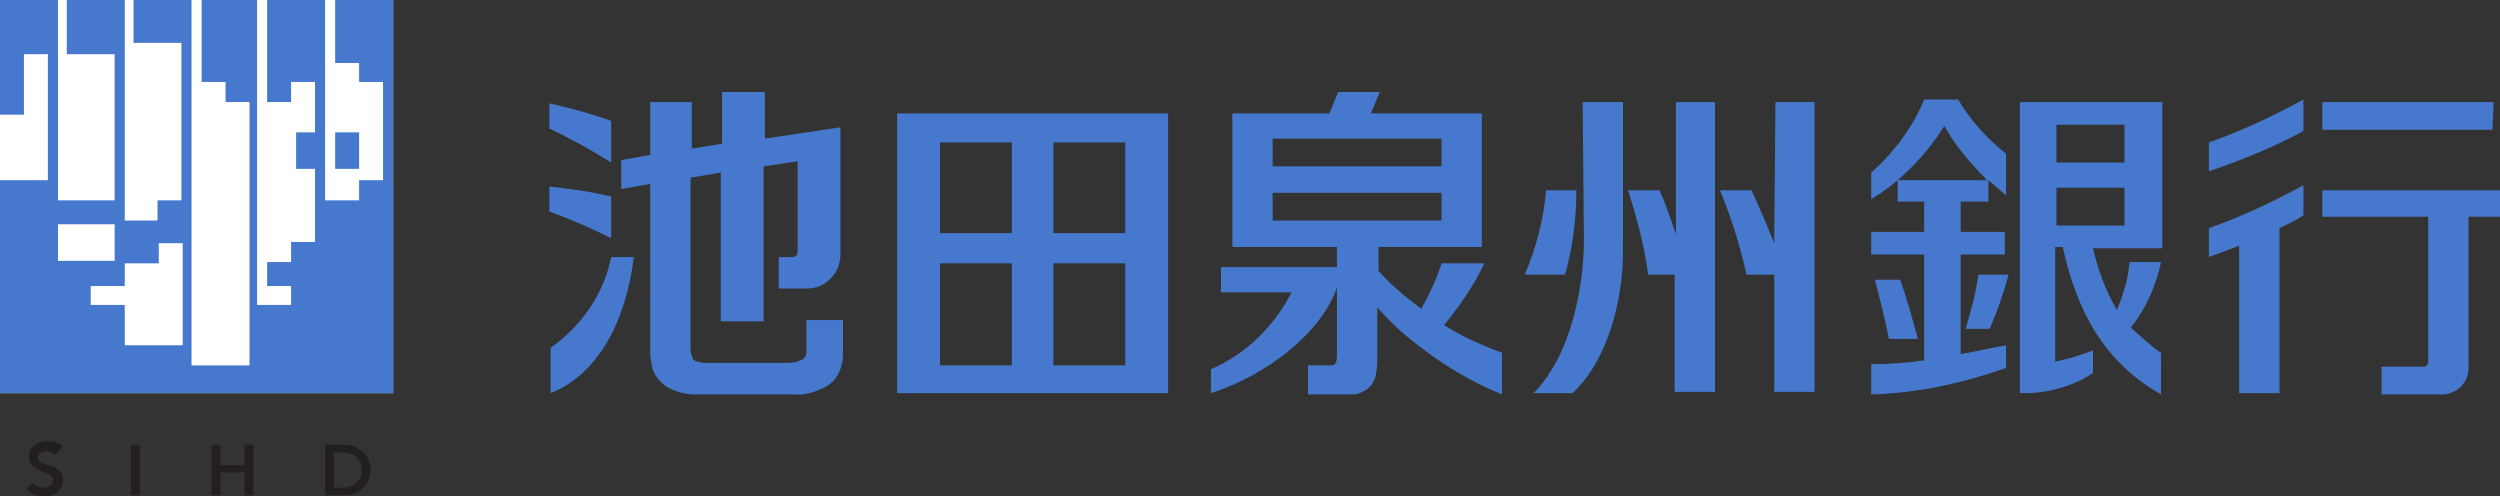 <?xml version="1.0" encoding="utf-8"?>
<!-- Generator: Adobe Illustrator 24.3.0, SVG Export Plug-In . SVG Version: 6.00 Build 0)  -->
<svg version="1.1" id="レイヤー_1" xmlns="http://www.w3.org/2000/svg" xmlns:xlink="http://www.w3.org/1999/xlink" x="0px"
	 y="0px" viewBox="0 0 198.4 39.4" style="enable-background:new 0 0 198.4 39.4;" xml:space="preserve">
<rect x="0" y="0" width="198.4" height="39.4" fill="#333333" stroke="none"/>
<style type="text/css">
	.st0{fill:#FFFFFF;}
	.st1{fill:#4678CD;}
	.st2{fill:#231F20;}
</style>
<rect class="st0" width="31.2" height="31.2"/>
<g id="レイヤー_2_1_">
	<g id="レイヤー_1-2">
		<path class="st1" d="M28.5,10.5h-1.9v2.9h1.9L28.5,10.5z M26.6,0v5h1.9v1.5h1.9v7.8h-1.9v1.6h-2.7V0h-4.6v8.1h1.9V6.5h1.9v4h-1.5
			v2.9h1.5v5.8h-1.9v1.6h-1.9v1.9h1.9v1.5h-2.7V0H16v6.5h1.9v1.6h1.9V29h-4.6V0h-4.6v3.4h3.8v12.5h-1.9v1.6H9.9V0H5.3v4.3h3.8v11.6
			H4.6V0H0v9.1h1.9V4.3h1.9v10H0v16.9h31.2V0H26.6z M4.6,17.8h4.5v2.9H4.6L4.6,17.8z M14.5,27.4H9.9v-3.2H7.2v-1.5h2.7v-1.8h2.7
			v-1.6h1.9L14.5,27.4z"/>
		<path class="st2" d="M4.4,36.1c-0.2-0.2-0.5-0.3-0.7-0.3c-0.3,0-0.7,0.2-0.7,0.5s0.3,0.5,0.8,0.6s1.2,0.4,1.2,1.2
			c0,0.7-0.6,1.3-1.3,1.3c-0.1,0-0.1,0-0.2,0c-0.5,0-1.1-0.2-1.4-0.6l0.5-0.5c0.2,0.3,0.5,0.4,0.9,0.4c0.3,0,0.7-0.2,0.7-0.6
			s-0.4-0.5-0.9-0.7s-1-0.4-1-1.2s0.8-1.2,1.5-1.2c0.4,0,0.8,0.1,1.2,0.4L4.4,36.1"/>
		<rect x="10.4" y="35.3" class="st2" width="0.7" height="4"/>
		<polyline class="st2" points="16.8,35.3 17.5,35.3 17.5,36.9 19.4,36.9 19.4,35.3 20.1,35.3 20.1,39.3 19.4,39.3 19.4,37.5 
			17.5,37.5 17.5,39.3 16.8,39.3 16.8,35.3 		"/>
		<path class="st2" d="M25.8,35.3h1.4c1.1-0.1,2.1,0.7,2.2,1.8c0,0.1,0,0.2,0,0.2c0,1.1-0.9,2-2,2c-0.1,0-0.2,0-0.2,0h-1.4V35.3
			 M27.1,38.7c0.7,0,1.6-0.3,1.6-1.4s-0.8-1.4-1.6-1.4h-0.6v2.8L27.1,38.7z"/>
		<path class="st1" d="M125.7,19c0,3.7-1,9.2-4,12.2h3.1c2.4-2.2,4.1-6.7,4-11.8V8.1h-3.2L125.7,19 M48.5,15.6
			c-1.6-0.4-3.2-0.6-4.9-0.8v2c1.7,0.6,3.3,1.3,4.9,2.1V15.6z M117.8,20.9h-3.4c-0.4,1.3-1,2.5-1.6,3.6c-0.3-0.2-0.5-0.4-0.8-0.6
			c-0.9-0.7-1.8-1.5-2.6-2.4v-1.9h8.2V9h-8.8l0.7-1.7h-3.3L105.5,9h-7.7v10.6h8.3v1.6h-9.2v2h5.6c-1.4,2.7-3.6,4.9-6.4,6.1v1.9
			c4.4-1.4,8.8-4.8,10-8.4v5.3c0,0.7-0.1,0.9-0.5,0.9h-1.8v2.3h3.3c0.3,0,0.7,0,1-0.2c0.3-0.1,0.5-0.3,0.7-0.5
			c0.2-0.3,0.4-0.6,0.4-1c0.1-0.4,0.1-0.8,0.1-1.1v-4.1c0.8,0.9,1.7,1.8,2.6,2.5c2.2,1.8,4.6,3.3,7.3,4.4v-3.3
			c-1.6-0.6-3.2-1.3-4.6-2.2C115.9,24.2,117,22.6,117.8,20.9z M101,11h13.4v2.2H101V11z M114.4,17.5H101v-2.2h13.4V17.5z M48.5,9.6
			c-1.6-0.6-3.2-1-4.9-1.4v2c1.7,0.8,3.3,1.7,4.9,2.7V9.6z M71.2,31.2h21.5V9H71.2V31.2z M83.6,11.3h5.7v7.2h-5.7V11.3z M83.6,20.9
			h5.7v8.1h-5.7V20.9z M74.6,11.3h5.7v7.2h-5.7V11.3z M74.6,20.9h5.7v8.1h-5.7V20.9z M43.7,27.6v3.6c3.8-1.5,6-5.8,6.6-10.8h-1.8
			C47.9,23.4,46.1,25.9,43.7,27.6z M133,18.6c-0.4-1.2-0.8-2.4-1.3-3.5h-2.5c0.7,2.2,1.3,4.4,1.6,6.7h2.1v9.3h3.2V8.1H133L133,18.6z
			 M60.7,7.3h-3.4v4.1l-2.4,0.4V8.1h-3.3v4.2l-2.3,0.4V15l2.3-0.4V28c0,0.4,0.1,0.9,0.2,1.3c0.2,0.6,0.7,1.2,1.3,1.5
			c0.6,0.3,1.3,0.5,2,0.5h7.8c1,0.1,1.9-0.2,2.8-0.7c0.4-0.3,0.7-0.6,0.9-1.1c0.2-0.4,0.3-0.9,0.3-1.4v-2.7H64v2.4
			c0,0.2,0,0.3-0.1,0.5c-0.1,0.1-0.2,0.3-0.4,0.3c-0.4,0.2-0.9,0.2-1.4,0.2h-5.9c-0.3,0-0.5,0-0.8-0.1c-0.2,0-0.3-0.1-0.4-0.2
			c-0.1-0.2-0.2-0.5-0.2-0.8V14.1l2.4-0.4v11.8h3.4V13.2l2.7-0.4v7c0,0.2,0,0.3-0.1,0.5c-0.1,0-0.1,0.1-0.3,0.1h-1.1v2.5H64
			c0.8,0,1.5-0.3,2-0.9c0.5-0.5,0.7-1.2,0.7-1.9v-10l-6,0.9V7.3z M125.1,15.1h-2.4c-0.2,2.3-0.8,4.6-1.7,6.7h3.2
			C124.8,19.7,125.1,17.4,125.1,15.1z M140.8,19.3c-0.6-1.5-1.2-2.9-1.8-4.2h-2.5c0.9,2.2,1.6,4.4,2.1,6.7h2.2v9.3h3.2V8.1h-3.1
			L140.8,19.3z"/>
		<path class="st1" d="M148.8,22.2c0.3,1.2,0.8,3.1,1.1,4.7h2.3c-0.4-1.5-0.9-3.3-1.4-4.7H148.8 M156,26.1h1.9
			c0.6-1.4,1.1-2.8,1.5-4.3H157C156.8,23.3,156.4,24.7,156,26.1z M197.9,8.1h-13.6v2.2h13.5L197.9,8.1z M175.3,13.6
			c2.6-0.9,5.1-1.9,7.5-3.2V7.9c-2.4,1.3-4.9,2.5-7.5,3.4V13.6z M175.3,20.4c0.8-0.3,1.6-0.6,2.4-0.9v11.7h3.2V18.1
			c0.7-0.3,1.4-0.7,1.9-1v-2.4c-2.4,1.3-4.9,2.5-7.5,3.4L175.3,20.4z M184.3,15.1v2.1h8.4v11.5c0,0.2-0.1,0.4-0.3,0.4H189v2.2h4.6
			c1.2,0.1,2.2-0.8,2.3-1.9c0-0.1,0-0.1,0-0.2V17.2h2.5v-2.1L184.3,15.1z M169,20.8c-0.1,1.3-0.5,2.6-1,3.8
			c-0.9-1.5-1.5-3.2-1.9-4.9h5.5V8.1h-11.3v23.1h0.8c1.8-0.1,3.5-0.6,5-1.6v-1.8c-1,0.4-2,0.7-3,0.9v-9.1h0.6
			c1.1,5,3.2,9.1,7.8,11.7V28c-0.9-0.6-1.6-1.3-2.4-2c1.2-1.5,2-3.3,2.4-5.2L169,20.8z M163.2,9.9h5.4v3h-5.4V9.9z M168.6,17.9h-5.4
			v-3h5.4V17.9z"/>
		<path class="st1" d="M155.6,28.1v-7.9h3.5v-1.8h-3.5V16h2.2v-1.7c0.5,0.4,0.9,0.8,1.4,1.2v-3.3c-1.5-1.2-2.8-2.6-3.8-4.3h-2.7
			c-0.9,2.2-2.4,4.2-4.2,5.8v2.1c0.7-0.4,1.4-0.9,2.1-1.5V16h2.1v2.4h-4.2v1.8h4.2v8.4c-1.4,0.2-2.8,0.3-4.2,0.3v2.4
			c3.7-0.1,7.3-0.9,10.7-2.1v-1.8C158,27.6,156.8,27.9,155.6,28.1 M154.3,10c0.9,1.6,2.1,3,3.4,4.3h-7.1
			C152.1,13,153.3,11.6,154.3,10z"/>
	</g>
</g>
</svg>
